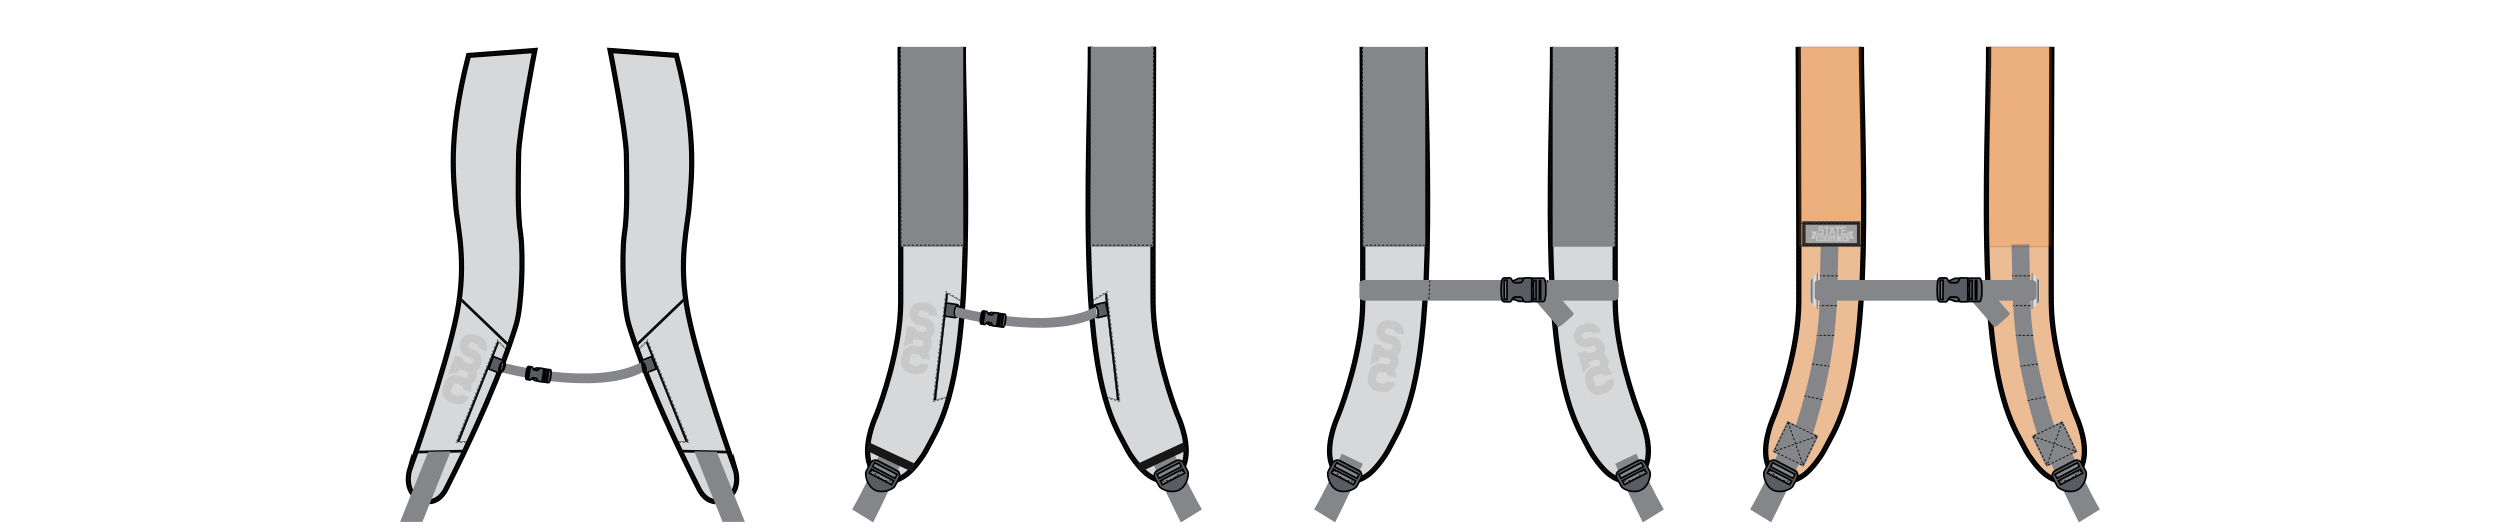 <?xml version="1.0" encoding="UTF-8"?>
<svg id="Layer_1" xmlns="http://www.w3.org/2000/svg" xmlns:xlink="http://www.w3.org/1999/xlink" viewBox="0 0 1366 290.11">
  <defs>
    <style>
      .cls-1 {
        stroke-width: .92px;
      }

      .cls-1, .cls-2, .cls-3, .cls-4, .cls-5, .cls-6, .cls-7, .cls-8, .cls-9, .cls-10, .cls-11, .cls-12, .cls-13, .cls-14, .cls-15 {
        stroke-miterlimit: 10;
      }

      .cls-1, .cls-2, .cls-4, .cls-5, .cls-6, .cls-7, .cls-8, .cls-9, .cls-11, .cls-12, .cls-15 {
        stroke: #000;
      }

      .cls-1, .cls-11 {
        fill: #595c62;
      }

      .cls-2, .cls-7 {
        stroke-width: .22px;
      }

      .cls-16 {
        fill: url(#linear-gradient-2);
      }

      .cls-3 {
        fill: #a2a2a3;
        stroke: #2e2e2e;
        stroke-width: 1.88px;
      }

      .cls-4, .cls-8 {
        stroke-width: 2.89px;
      }

      .cls-4, .cls-15 {
        fill: #d7d8d9;
      }

      .cls-5 {
        fill: #ec8023;
      }

      .cls-5, .cls-9 {
        opacity: .2;
        stroke-width: .44px;
      }

      .cls-17 {
        fill: #84868a;
      }

      .cls-6 {
        stroke-width: 1.46px;
      }

      .cls-6, .cls-7, .cls-10, .cls-12, .cls-13, .cls-14 {
        fill: none;
      }

      .cls-18 {
        fill: #c8c8c8;
      }

      .cls-8 {
        fill: #ecbd95;
      }

      .cls-9 {
        fill: #ec8023;
      }

      .cls-10 {
        stroke-dasharray: 1.35 .9;
        stroke-width: .54px;
      }

      .cls-10, .cls-13, .cls-14 {
        stroke: #171717;
      }

      .cls-11 {
        stroke-width: .9px;
      }

      .cls-12 {
        stroke-width: .23px;
      }

      .cls-12, .cls-13 {
        stroke-dasharray: 1.36 .91;
      }

      .cls-13 {
        stroke-width: .55px;
      }

      .cls-14 {
        stroke-width: 4.68px;
      }

      .cls-19 {
        fill: url(#linear-gradient);
      }

      .cls-15 {
        stroke-width: 2.82px;
      }
    </style>
    <linearGradient id="linear-gradient" x1="989.01" y1="159.03" x2="993.63" y2="159.03" gradientUnits="userSpaceOnUse">
      <stop offset="0" stop-color="#e4e4e4"/>
      <stop offset=".13" stop-color="#676767"/>
      <stop offset=".49" stop-color="#e4e4e4"/>
      <stop offset=".58" stop-color="#e0e0e0"/>
      <stop offset=".65" stop-color="#d5d5d5"/>
      <stop offset=".73" stop-color="#c2c2c2"/>
      <stop offset=".8" stop-color="#a8a8a8"/>
      <stop offset=".87" stop-color="#868686"/>
      <stop offset=".93" stop-color="#676767"/>
      <stop offset="1" stop-color="#e4e4e4"/>
    </linearGradient>
    <linearGradient id="linear-gradient-2" x1="-6107.98" y1="159.03" x2="-6103.36" y2="159.03" gradientTransform="translate(-4993.53) rotate(-180) scale(1 -1)" xlink:href="#linear-gradient"/>
  </defs>
  <path class="cls-4" d="M491.84,25.61c.01,2.3.03,5.34.04,8.98l.05,17.03c.1,22.02.19,51.92.23,76.39v6.79c.03,13.05.03,24.02-.01,30.57-.15,25.64-10.63,54.42-13.04,60.7-.23.61-.49,1.23-.75,1.82-1.27,2.91-6.64,16.18-3.17,25.98h0c.31.92.71,1.76,1.19,2.6.08.14.16.27.26.41.67,1.11,1.52,2.13,2.54,3.06,2.08,1.89,4.22,2.75,6.33,2.91l.78.04h.34c.22,0,.44-.01.64-.04.25-.03.46-.07.71-.1h.01c.1-.03.18-.04.27-.05.89-.18,1.78-.45,2.62-.81,1.84-.77,3.59-1.91,5.15-3.18,3.8-3.12,8.58-9.88,9.74-12.16,6.14-12.04,16.74-25.16,20.42-82.28.04-.6.08-1.22.12-1.83.19-3.09.36-6.25.51-9.44.44-10.02.67-20.46.74-30.93.36-39.51-1.35-79.19-1.18-96.43v-.03"/>
  <path class="cls-17" d="M480.69,247.89c-4,9.22-9.16,20.15-15.1,30.45l11.48,7.09c5.94-11.76,10.92-22.37,15.09-32.03"/>
  <polygon class="cls-17" points="491.88 25.62 526.35 25.62 526.35 134.8 492.18 134.8 491.88 25.62"/>
  <path class="cls-10" d="M491.97,25.61c.01,2.3.03,5.34.04,8.98.08,22.51.26,67.8.3,100.21.01,13.05.01,24.02-.03,30.57-.15,25.64-10.63,54.42-13.04,60.7-.23.61-.48,1.23-.75,1.82-1.26,2.9-6.59,16.04-3.23,25.83.34.98.78,1.94,1.31,2.86.03.05.07.12.11.18.7,1.15,1.56,2.23,2.62,3.18,2.05,1.84,4.13,2.71,6.19,2.91l.78.04h.34c.22,0,.44-.01.64-.04.25-.01.48-.04.71-.08.11-.01.2-.03.31-.05.87-.15,1.72-.41,2.56-.75h.01c1.91-.77,3.7-1.94,5.32-3.25,3.8-3.12,8.6-9.88,9.76-12.16,6.12-12.04,16.73-25.16,20.4-82.28.04-.6.08-1.22.12-1.83.19-3.09.36-6.25.51-9.44,2.12-47.86-.66-105.56-.42-127.35v-.03"/>
  <path class="cls-1" d="M489.92,257.09l-10.13-5.3c-1.51-.79-3.37-.24-4.14,1.23l-2.37,4.52c-.77,1.47.26,7.84,4.64,10.14,4.38,2.29,10.21-.49,10.98-1.96l2.37-4.52c.77-1.47.16-3.32-1.35-4.11ZM487.17,264.87l-12.2-6.39,1.13-2.16,12.2,6.39-1.13,2.16ZM488.99,261.38l-12.2-6.39,1.13-2.16,12.2,6.39-1.13,2.16Z"/>
  <path class="cls-4" d="M595.77,25.49v.03c.22,21.78-2.54,79.49-.42,127.35.15,3.2.31,6.34.51,9.44.04.61.08,1.23.12,1.83,3.66,57.12,14.27,70.24,20.4,82.28,1.16,2.28,5.96,9.05,9.76,12.16,1.56,1.27,3.29,2.42,5.14,3.18.86.36,1.74.63,2.64.81.1.01.19.04.27.05.23.04.48.07.71.1.22.03.44.04.66.04h.23c.29,0,.59-.01.87-.04,2.1-.15,4.25-1.02,6.34-2.91,1.02-.92,1.86-1.94,2.54-3.05.1-.15.18-.27.26-.42h0c.48-.83.87-1.69,1.18-2.58,3.48-9.8-1.9-23.08-3.17-25.99-.26-.59-.51-1.2-.74-1.82-2.41-6.29-12.89-35.07-13.04-60.7-.01-1.48-.01-3.18-.03-5.08-.01-6.52-.01-15.37,0-25.49.03-32.42.2-77.7.29-100.21.01-3.64.03-6.68.03-8.98"/>
  <path class="cls-17" d="M630.13,253.41c4.18,9.66,9.15,20.27,15.09,32.03l11.48-7.09c-5.93-10.3-11.1-21.24-15.1-30.45"/>
  <polygon class="cls-17" points="630.4 25.62 595.93 25.62 595.93 134.8 630.11 134.8 630.4 25.62"/>
  <path class="cls-10" d="M595.74,25.61v.03c.22,21.78-2.54,79.49-.42,127.35.15,3.2.31,6.34.51,9.44.04.61.08,1.23.12,1.83,3.66,57.12,14.27,70.24,20.4,82.28,1.16,2.28,5.96,9.05,9.76,12.16,1.6,1.31,3.4,2.49,5.32,3.27.83.33,1.69.59,2.57.74.1.03.19.04.3.05h.01c.23.04.46.07.7.08.22.03.44.04.66.04h.23c.29,0,.59-.01.87-.04,2.06-.2,4.15-1.07,6.2-2.91,1.07-.96,1.93-2.02,2.62-3.17l.12-.2c.53-.9.96-1.84,1.28-2.83,3.38-9.78-1.95-22.94-3.23-25.84-.26-.59-.51-1.2-.75-1.82-2.41-6.29-12.87-35.07-13.04-60.7-.01-1.48-.01-3.18-.03-5.08-.01-6.52-.01-15.37,0-25.49.04-32.42.22-77.7.31-100.21.01-3.64.03-6.68.03-8.98"/>
  <path class="cls-1" d="M631.02,261.2l2.37,4.52c.77,1.47,6.59,4.26,10.98,1.96,4.38-2.3,5.41-8.67,4.64-10.14l-2.37-4.52c-.77-1.47-2.63-2.02-4.14-1.23l-10.13,5.3c-1.51.79-2.12,2.64-1.35,4.11ZM633.98,262.71l12.2-6.39,1.13,2.16-12.2,6.39-1.13-2.16ZM632.16,259.22l12.2-6.39,1.13,2.16-12.2,6.39-1.13-2.16Z"/>
  <line class="cls-10" x1="493.6" y1="134" x2="526.19" y2="134"/>
  <line class="cls-10" x1="596.87" y1="134" x2="629.47" y2="134"/>
  <path class="cls-4" d="M744.28,25.61c.01,2.3.03,5.34.04,8.98l.05,17.03c.1,22.02.19,51.92.23,76.39v6.79c.03,13.05.03,24.02-.01,30.57-.15,25.64-10.63,54.42-13.04,60.7-.23.61-.49,1.23-.75,1.82-1.27,2.91-6.64,16.18-3.17,25.98h0c.31.92.71,1.76,1.19,2.6.08.14.16.27.26.41.67,1.11,1.52,2.13,2.54,3.06,2.08,1.89,4.22,2.75,6.33,2.91l.78.04h.34c.22,0,.44-.01.64-.04.25-.03.46-.07.71-.1h.01c.1-.03.18-.04.27-.05.89-.18,1.78-.45,2.62-.81,1.84-.77,3.59-1.91,5.15-3.18,3.8-3.12,8.58-9.88,9.74-12.16,6.14-12.04,16.74-25.16,20.42-82.28.04-.6.08-1.22.12-1.83.19-3.09.36-6.25.51-9.44.44-10.02.67-20.46.74-30.93.36-39.51-1.35-79.19-1.18-96.43v-.03"/>
  <path class="cls-17" d="M733.13,247.89c-4,9.22-9.16,20.15-15.1,30.45l11.48,7.09c5.94-11.76,10.92-22.37,15.09-32.03"/>
  <polygon class="cls-17" points="744.32 25.62 778.79 25.62 778.79 134.8 744.62 134.8 744.32 25.62"/>
  <path class="cls-10" d="M744.41,25.61c.01,2.3.03,5.34.04,8.98.08,22.51.26,67.8.3,100.21.01,13.05.01,24.02-.03,30.57-.15,25.64-10.63,54.42-13.04,60.7-.23.61-.48,1.23-.75,1.82-1.26,2.9-6.59,16.04-3.23,25.83.34.98.78,1.94,1.31,2.86.03.05.07.12.11.18.7,1.15,1.56,2.23,2.62,3.18,2.05,1.84,4.13,2.71,6.19,2.91l.78.04h.34c.22,0,.44-.01.64-.04.25-.01.48-.04.71-.08.11-.01.2-.03.31-.05.87-.15,1.72-.41,2.56-.75h.01c1.91-.77,3.7-1.94,5.32-3.25,3.8-3.12,8.6-9.88,9.76-12.16,6.12-12.04,16.73-25.16,20.4-82.28.04-.6.08-1.22.12-1.83.19-3.09.36-6.25.51-9.44,2.12-47.86-.66-105.56-.42-127.35v-.03"/>
  <path class="cls-1" d="M742.36,257.09l-10.13-5.3c-1.51-.79-3.37-.24-4.14,1.23l-2.37,4.52c-.77,1.47.26,7.84,4.64,10.14,4.38,2.29,10.21-.49,10.98-1.96l2.37-4.52c.77-1.47.16-3.32-1.35-4.11ZM739.61,264.87l-12.2-6.39,1.13-2.16,12.2,6.39-1.13,2.16ZM741.43,261.38l-12.2-6.39,1.13-2.16,12.2,6.39-1.13,2.16Z"/>
  <path class="cls-4" d="M848.31,25.61v.03c.22,21.78-2.54,79.49-.42,127.35.15,3.2.31,6.34.51,9.44.04.61.08,1.23.12,1.83,3.66,57.12,14.27,70.24,20.4,82.28,1.16,2.28,5.96,9.05,9.76,12.16,1.56,1.27,3.29,2.42,5.14,3.18.86.36,1.74.63,2.64.81.1.01.19.04.27.05.23.04.48.07.71.1.22.03.44.04.66.04h.23c.29,0,.59-.01.87-.04,2.1-.15,4.25-1.02,6.34-2.91,1.02-.92,1.86-1.94,2.54-3.05.1-.15.18-.27.26-.42h0c.48-.83.87-1.69,1.18-2.58,3.48-9.8-1.9-23.08-3.17-25.99-.26-.59-.51-1.2-.74-1.82-2.41-6.29-12.89-35.07-13.04-60.7-.01-1.48-.01-3.18-.03-5.08-.01-6.52-.01-15.37,0-25.49.03-32.42.2-77.7.29-100.21.01-3.64.03-6.68.03-8.98"/>
  <path class="cls-17" d="M882.56,253.41c4.18,9.66,9.15,20.27,15.09,32.03l11.48-7.09c-5.93-10.3-11.1-21.24-15.1-30.45"/>
  <polygon class="cls-17" points="882.84 25.62 848.37 25.62 848.37 134.8 882.55 134.8 882.84 25.62"/>
  <path class="cls-10" d="M848.18,25.61v.03c.22,21.78-2.54,79.49-.42,127.35.15,3.2.31,6.34.51,9.44.04.61.08,1.23.12,1.83,3.66,57.12,14.27,70.24,20.4,82.28,1.16,2.28,5.96,9.05,9.76,12.16,1.6,1.31,3.4,2.49,5.32,3.27.83.33,1.69.59,2.57.74.1.03.19.04.3.05h.01c.23.04.46.07.7.08.22.03.44.04.66.04h.23c.29,0,.59-.01.87-.04,2.06-.2,4.15-1.07,6.2-2.91,1.07-.96,1.93-2.02,2.62-3.17l.12-.2c.53-.9.96-1.84,1.28-2.83,3.38-9.78-1.95-22.94-3.23-25.84-.26-.59-.51-1.2-.75-1.82-2.41-6.29-12.87-35.07-13.04-60.7-.01-1.48-.01-3.18-.03-5.08-.01-6.52-.01-15.37,0-25.49.04-32.42.22-77.7.31-100.21.01-3.64.03-6.68.03-8.98"/>
  <path class="cls-1" d="M883.46,261.2l2.37,4.52c.77,1.47,6.59,4.26,10.98,1.96,4.38-2.3,5.41-8.67,4.64-10.14l-2.37-4.52c-.77-1.47-2.63-2.02-4.14-1.23l-10.13,5.3c-1.51.79-2.12,2.64-1.35,4.11ZM886.42,262.71l12.2-6.39,1.13,2.16-12.2,6.39-1.13-2.16ZM884.6,259.22l12.2-6.39,1.13,2.16-12.2,6.39-1.13-2.16Z"/>
  <path class="cls-17" d="M742.78,154.71v7.84c0,.95,1.38,1.72,3.08,1.72h135.93c1.47,0,2.66-1.09,2.66-2.44v-6.4c0-1.35-1.19-2.44-2.66-2.44h-135.93c-1.7,0-3.08.77-3.08,1.72Z"/>
  <line class="cls-10" x1="746.04" y1="134" x2="778.63" y2="134"/>
  <path class="cls-8" d="M982.54,25.61c.01,2.3.03,5.34.04,8.98l.05,17.03c.1,22.02.19,51.92.23,76.39v6.79c.03,13.05.03,24.02-.01,30.57-.15,25.64-10.63,54.42-13.04,60.7-.23.61-.49,1.23-.75,1.82-1.27,2.91-6.64,16.18-3.17,25.98h0c.31.92.71,1.76,1.19,2.6.08.14.16.27.26.41.67,1.11,1.52,2.13,2.54,3.06,2.08,1.89,4.22,2.75,6.33,2.91l.78.04h.34c.22,0,.44-.01.64-.04.25-.03.46-.07.71-.1h.01c.1-.03.18-.04.27-.05.89-.18,1.78-.45,2.62-.81,1.84-.77,3.59-1.91,5.15-3.18,3.8-3.12,8.58-9.88,9.74-12.16,6.14-12.04,16.74-25.16,20.42-82.28.04-.6.08-1.22.12-1.83.19-3.09.36-6.25.51-9.44.44-10.02.67-20.46.74-30.93.36-39.51-1.35-79.19-1.18-96.43v-.03"/>
  <path class="cls-17" d="M971.38,247.89c-4,9.22-9.16,20.15-15.1,30.45l11.48,7.09c5.94-11.76,10.92-22.37,15.09-32.03"/>
  <polygon class="cls-9" points="982.58 25.62 1017.05 25.62 1017.05 134.8 982.88 134.8 982.58 25.62"/>
  <line class="cls-10" x1="976.98" y1="230.71" x2="985.24" y2="254.31"/>
  <line class="cls-10" x1="992.91" y1="238.37" x2="969.31" y2="246.64"/>
  <path class="cls-10" d="M982.67,25.61c.01,2.3.03,5.34.04,8.98.08,22.51.26,67.8.3,100.21.01,13.05.01,24.02-.03,30.57-.15,25.64-10.63,54.42-13.04,60.7-.23.61-.48,1.23-.75,1.82-1.26,2.9-6.59,16.04-3.23,25.83.34.98.78,1.94,1.31,2.86.03.05.07.12.11.18.7,1.15,1.56,2.23,2.62,3.18,2.05,1.84,4.13,2.71,6.19,2.91l.78.04h.34c.22,0,.44-.01.64-.04.25-.01.48-.04.71-.08.11-.01.2-.03.31-.05.87-.15,1.72-.41,2.56-.75h.01c1.91-.77,3.7-1.94,5.32-3.25,3.8-3.12,8.6-9.88,9.76-12.16,6.12-12.04,16.73-25.16,20.4-82.28.04-.6.08-1.22.12-1.83.19-3.09.36-6.25.51-9.44,2.12-47.86-.66-105.56-.42-127.35v-.03"/>
  <path class="cls-1" d="M980.62,257.09l-10.13-5.3c-1.51-.79-3.37-.24-4.14,1.23l-2.37,4.52c-.77,1.47.26,7.84,4.64,10.14,4.38,2.29,10.21-.49,10.98-1.96l2.37-4.52c.77-1.47.16-3.32-1.35-4.11ZM977.87,264.87l-12.2-6.39,1.13-2.16,12.2,6.39-1.13,2.16ZM979.69,261.38l-12.2-6.39,1.13-2.16,12.2,6.39-1.13,2.16Z"/>
  <path class="cls-8" d="M1086.57,25.61v.03c.22,21.78-2.54,79.49-.42,127.35.15,3.2.31,6.34.51,9.44.04.61.08,1.23.12,1.83,3.66,57.12,14.27,70.24,20.4,82.28,1.16,2.28,5.96,9.05,9.76,12.16,1.56,1.27,3.29,2.42,5.14,3.18.86.36,1.74.63,2.64.81.1.01.19.04.27.05.23.04.48.07.71.1.22.03.44.04.66.04h.23c.29,0,.59-.01.87-.04,2.1-.15,4.25-1.02,6.34-2.91,1.02-.92,1.86-1.94,2.54-3.05.1-.15.18-.27.26-.42h0c.48-.83.87-1.69,1.18-2.58,3.48-9.8-1.9-23.08-3.17-25.99-.26-.59-.51-1.2-.74-1.82-2.41-6.29-12.89-35.07-13.04-60.7-.01-1.48-.01-3.18-.03-5.08-.01-6.52-.01-15.37,0-25.49.03-32.42.2-77.7.29-100.21.01-3.64.03-6.68.03-8.98"/>
  <path class="cls-17" d="M1120.82,253.41c4.18,9.66,9.15,20.27,15.09,32.03l11.48-7.09c-5.93-10.3-11.1-21.24-15.1-30.45"/>
  <path class="cls-17" d="M1099.13,133.64l.51,26.52c.02.74.03,1.48.05,2.21,1.22,19.98,3.02,41.21,13.7,75.84l8.9-5.87c-.93-3.02-1.43-4.78-1.43-4.78-2.01-6.43-10.81-35.94-11.44-62.35-.04-1.52-.08-3.28-.12-5.24l-.51-26.52-9.67.19Z"/>
  <path class="cls-17" d="M1004.49,133.64l-.51,26.52c-.02.74-.03,1.48-.05,2.21-1.22,19.98-3.02,41.21-13.7,75.84l-8.9-5.87c.93-3.02,1.43-4.78,1.43-4.78,2.01-6.43,10.81-35.94,11.44-62.35.04-1.52.08-3.28.12-5.24l.51-26.52,9.67.19Z"/>
  <polygon class="cls-5" points="1121.1 25.62 1086.63 25.62 1086.63 134.8 1120.8 134.8 1121.1 25.62"/>
  <rect class="cls-17" x="1113.13" y="233.07" width="18.88" height="18.88" transform="translate(2239.27 -25.76) rotate(154.3)"/>
  <rect class="cls-10" x="1113.73" y="233.67" width="17.68" height="17.68" transform="translate(2239.27 -25.76) rotate(154.3)"/>
  <line class="cls-10" x1="1126.7" y1="230.71" x2="1118.44" y2="254.31"/>
  <line class="cls-10" x1="1110.77" y1="238.37" x2="1134.37" y2="246.64"/>
  <path class="cls-10" d="M1086.44,25.61v.03c.22,21.78-2.54,79.49-.42,127.35.15,3.2.31,6.34.51,9.44.04.61.08,1.23.12,1.83,3.66,57.12,14.27,70.24,20.4,82.28,1.16,2.28,5.96,9.05,9.76,12.16,1.6,1.31,3.4,2.49,5.32,3.27.83.33,1.69.59,2.57.74.1.03.19.04.3.05h.01c.23.04.46.07.7.08.22.03.44.04.66.04h.23c.29,0,.59-.01.87-.04,2.06-.2,4.15-1.07,6.2-2.91,1.07-.96,1.93-2.02,2.62-3.17l.12-.2c.53-.9.96-1.84,1.28-2.83,3.38-9.78-1.95-22.94-3.23-25.84-.26-.59-.51-1.2-.75-1.82-2.41-6.29-12.87-35.07-13.04-60.7-.01-1.48-.01-3.18-.03-5.08-.01-6.52-.01-15.37,0-25.49.04-32.42.22-77.7.31-100.21.01-3.64.03-6.68.03-8.98"/>
  <line class="cls-10" x1="1109.13" y1="150.72" x2="1099.45" y2="150.72"/>
  <line class="cls-10" x1="1109.48" y1="166.98" x2="1099.99" y2="166.98"/>
  <line class="cls-10" x1="1110.93" y1="183.25" x2="1101.42" y2="183.25"/>
  <line class="cls-10" x1="1113.58" y1="198.89" x2="1103.9" y2="200.09"/>
  <line class="cls-10" x1="1117.7" y1="216.87" x2="1107.9" y2="218.87"/>
  <path class="cls-1" d="M1121.72,261.2l2.37,4.52c.77,1.47,6.59,4.26,10.98,1.96,4.38-2.3,5.41-8.67,4.64-10.14l-2.37-4.52c-.77-1.47-2.63-2.02-4.14-1.23l-10.13,5.3c-1.51.79-2.12,2.64-1.35,4.11ZM1124.68,262.71l12.2-6.39,1.13,2.16-12.2,6.39-1.13-2.16ZM1122.86,259.22l12.2-6.39,1.13,2.16-12.2,6.39-1.13-2.16Z"/>
  <path class="cls-19" d="M992.87,168.86l-3.25-3.75c-.39-.45-.6-1.02-.6-1.61h0v-8.96c0-.59.21-1.16.6-1.61l3.25-3.75c.26-.3.76-.12.76.28v19.1c0,.4-.5.59-.76.28Z"/>
  <path class="cls-16" d="M1109.83,168.58v-19.1c0-.4.5-.59.76-.28l3.25,3.75c.39.45.6,1.02.6,1.61v8.96s0,0,0,0c0,.59-.21,1.16-.6,1.61l-3.25,3.75c-.26.3-.76.12-.76-.28Z"/>
  <path class="cls-17" d="M991.53,154.71v7.84c0,.95,1.38,1.72,3.08,1.72h115.45c1.47,0,2.66-1.09,2.66-2.44v-6.4c0-1.35-1.19-2.44-2.66-2.44h-115.45c-1.7,0-3.08.77-3.08,1.72Z"/>
  <path class="cls-17" d="M1096.68,173.26l-4.83,4.21c-1.01.89-2.05,1.36-2.31,1.06l-16.94-19.42,8.5-7.42,16.94,19.42c.26.3-.35,1.26-1.36,2.15Z"/>
  <g>
    <path class="cls-1" d="M1081.58,151.98c-1.13,0-2.21,0-2.21,0h-1.82s-1.36,0-1.36,0h-1.03s0,.74,0,.74h-4.52s-.19-.04.13-.42c.33-.38-.37-.22-.37-.22h-2.26s-3.03,1.33-3.03,1.33v1.08s4.93,0,4.93,0l2.09-.8s1.6-.03,2.28,0c.68.03.73.72.73.72v2.03s-.08.62-.73.62-8.17,0-8.17,0c0,0-1.23.1-1.56.51-.33.41-.26.8-.26.8,0,0-.07.38.26.8s1.56.51,1.56.51c0,0,7.52,0,8.17,0s.73.62.73.62v2.03s-.05.69-.73.72c-.68.03-2.28,0-2.28,0l-2.09-.8h-4.93s0,.8,0,.8v.18s0,.1,0,.1l3.03,1.33h2.26s.69.15.37-.22c-.33-.38-.13-.42-.13-.42h4.52v.74s1.03,0,1.03,0h1.36s1.82,0,1.82,0h2.21c1.13,0,1.31-4.29,1.31-4.29v-2.1s0-2.11,0-2.11c0,0-.18-4.29-1.31-4.29ZM1077.55,153.24v5.13s0,5.13,0,5.13h-1.36v-3.83s0-1.31,0-1.31v-1.31s0-3.82,0-3.82h1.36ZM1080.06,153.24v5.13s0,5.13,0,5.13h-.69v-5.13s0-5.13,0-5.13h.69Z"/>
    <path class="cls-1" d="M1068.61,154.52c-.62,0-1.05,0-2.44,0-1.72,0-1.85-2.66-2.82-2.66-.55,0-1.67,0-1.67,0h-1.5s-.84,0-1.2.96c-.72,1.88-.72,9.25,0,11.13.37.96,1.2.96,1.2.96h1.5s1.11,0,1.67,0c.98,0,1.1-2.66,2.82-2.66,1.39,0,1.82,0,2.44,0,2.13,0,1.69,2.66,2.69,2.66.61,0,1.77,0,2.67,0q1.22,0,1.22-.65c0-.65,0-11.11,0-11.76q0-.65-1.22-.65c-.9,0-2.06,0-2.67,0-1,0-.56,2.66-2.69,2.66ZM1061.68,158.39v5.26h-1.5v-5.26s0-5.26,0-5.26h1.5v5.26Z"/>
  </g>
  <rect class="cls-3" x="985.64" y="121.86" width="29.92" height="11.91"/>
  <line class="cls-10" x1="984.3" y1="134" x2="1016.89" y2="134"/>
  <line class="cls-10" x1="983.09" y1="122.06" x2="1018.29" y2="122.06"/>
  <g>
    <path class="cls-18" d="M1010.23,128.69c0,1.05,0,2.09,0,3.14-6.02,0-12.03,0-18.05,0,0-1.05,0-2.09,0-3.14,6.02,0,12.03,0,18.05,0ZM993.02,131.34s.03,0,.05,0c.38,0,.76,0,1.15,0,.06,0,.12-.01.18-.03.12-.04.18-.12.18-.23,0-.24,0-.47,0-.71,0-.13-.08-.22-.2-.25-.02,0-.04-.01-.08-.02.1-.07.13-.15.14-.26,0-.13,0-.25,0-.38,0-.1-.05-.18-.14-.22-.08-.03-.16-.05-.24-.05-.32,0-.64,0-.95,0-.02,0-.05,0-.07,0,0,.07-.02.14.05.18.02.01.03.05.03.08,0,.54,0,1.08,0,1.61,0,.03,0,.07-.03.09-.07.05-.05.11-.05.18ZM1003.93,129.76c-.06-.19-.11-.38-.16-.56-.41,0-.8,0-1.22,0,.02.06.04.11.06.16.01.04.03.08.03.13,0,.53,0,1.05,0,1.58,0,.04-.02.08-.04.13-.02.05-.03.09-.05.15h1.36c.05-.19.11-.38.16-.57-.06-.04-.09-.02-.14.02-.06.06-.14.12-.22.13-.22.02-.45,0-.67,0v-.65s.08.02.11.03c.07.03.13.06.2.09.22.09.45-.05.48-.28,0-.04,0-.05-.05-.04-.06.01-.13,0-.19,0-.02,0-.04,0-.06-.02-.17-.07-.34-.1-.5.05,0-.18,0-.34,0-.51.15,0,.3,0,.45,0,.13,0,.23.04.31.14.04.05.08.06.14.03ZM1008.83,130.27s0,0,0,0c0-.19,0-.37,0-.56,0-.01,0-.03,0-.04-.01-.19-.13-.3-.32-.3-.22,0-.45,0-.67,0-.2,0-.32.11-.33.31,0,.39,0,.77,0,1.16,0,.21.13.32.33.32.21,0,.43,0,.64,0,.22,0,.33-.11.34-.33,0-.19,0-.38,0-.56ZM996.98,129.73s.01,0,.02-.01c-.03-.16-.06-.33-.09-.49,0-.01-.04-.03-.05-.03-.23,0-.46,0-.69,0-.14,0-.25.07-.31.19-.04.09-.06.19-.07.28,0,.4,0,.81,0,1.22,0,.09.02.19.04.28.03.1.11.18.23.18.28,0,.57,0,.85,0,.06,0,.13-.04.18-.08.11-.1.13-.4.04-.52-.07-.1-.24-.12-.32-.05-.03.03-.06.05-.02.1.02.03.04.08.04.12,0,.02-.07.05-.1.05-.11,0-.23,0-.34,0-.12,0-.17-.05-.17-.17,0-.21,0-.41,0-.62,0-.15,0-.3,0-.44,0-.06.01-.13.09-.13.23,0,.48-.06.67.13ZM1000.4,129.73s.01,0,.02-.01c-.03-.15-.06-.31-.08-.46,0-.05-.03-.06-.07-.06-.22,0-.44,0-.66,0-.17,0-.3.09-.36.25-.02.07-.04.15-.04.23,0,.39,0,.79,0,1.18,0,.1.01.2.04.3.04.13.12.18.26.18.27,0,.54,0,.8,0,.14,0,.24-.08.27-.21.02-.09.02-.19.01-.28-.02-.17-.22-.27-.35-.18-.04.03-.1.06-.02.12.02.02.03.07.02.11,0,.02-.05.04-.08.04-.13,0-.26,0-.39,0-.09,0-.14-.05-.14-.14,0-.06,0-.12,0-.18,0-.3,0-.6,0-.9,0-.06,0-.14.09-.14.23,0,.48-.06.67.13ZM1007,129.2c-.26,0-.52,0-.77,0-.14,0-.24.08-.29.21-.03.07-.05.15-.05.23,0,.43,0,.86,0,1.29,0,.09.02.17.05.25.04.11.12.16.25.16.27,0,.54,0,.81,0,.13,0,.24-.07.27-.2.02-.09.02-.2.01-.29-.02-.15-.16-.23-.3-.19-.09.03-.11.08-.06.15.05.07.01.15-.07.15-.12,0-.25,0-.37,0-.1,0-.15-.04-.15-.15,0-.36,0-.72,0-1.08,0-.1.03-.13.13-.13.06,0,.13,0,.19,0,.16,0,.31.02.43.12,0,0,0,0,.02,0-.03-.17-.06-.34-.09-.51ZM998.42,131.34c0-.07.01-.13-.04-.18-.02-.02-.03-.07-.03-.1,0-.16,0-.31,0-.47,0-.05.01-.09.03-.14.16-.32.32-.64.49-.96.02-.04.04-.08.08-.1.08-.05.07-.12.06-.19h-.67c0,.1,0,.1.04.18.01.02.02.05.01.07-.08.17-.16.33-.25.51-.09-.18-.17-.33-.25-.5-.01-.02,0-.07.01-.09.06-.05.04-.11.03-.17h-.67c0,.08-.02.14.06.19.03.01.04.05.06.07.17.33.34.67.51,1,.01.03.03.06.03.1,0,.16,0,.33,0,.49,0,.03,0,.08-.03.1-.06.05-.06.11-.04.18h.58ZM1000.86,129.2c0,.07-.01.14.05.19.02.01.02.05.02.08,0,.53,0,1.07,0,1.6,0,.03,0,.07-.03.09-.07.05-.05.12-.04.18h1.37c.03-.18.06-.35.09-.54-.03.02-.04.02-.05.03-.1.09-.22.13-.36.12-.15,0-.31,0-.46,0h-.1c0-.51,0-1,0-1.5,0-.02,0-.06.03-.07.07-.05.05-.12.05-.18h-.58ZM994.88,129.2c0,.07-.01.14.05.18.02.01.03.05.03.08,0,.54,0,1.07,0,1.61,0,.03-.01.07-.03.09-.07.05-.05.11-.04.17h.58c0-.07.01-.14-.05-.19-.02-.02-.03-.06-.03-.09,0-.53,0-1.06,0-1.59,0-.03,0-.08.03-.09.06-.05.05-.11.05-.18h-.58ZM1009.05,130.91c0,.06,0,.11,0,.17,0,.06.03.09.09.09.06,0,.13,0,.19,0,.06,0,.09-.04.09-.09,0-.11,0-.22,0-.32,0-.06-.03-.09-.1-.09-.06,0-.13,0-.19,0-.06,0-.09.03-.09.09,0,.05,0,.11,0,.16Z"/>
    <path class="cls-18" d="M993.53,128.38c-.01-.34-.02-.69-.03-1.03,0-.18,0-.18.17-.21,0,0,.02,0,.03,0,0,.02.02.04.03.05.09.22.26.33.5.34.41,0,.83,0,1.24,0,.13,0,.2-.06.2-.19,0-.35,0-.69,0-1.04,0-.16-.1-.22-.25-.18-.4.09-.8.17-1.19.28-.26.07-.5-.06-.56-.37,0-.04-.01-.08-.01-.13,0-.46,0-.91,0-1.37,0-.21.06-.4.21-.56.11-.11.25-.17.4-.17.59,0,1.18,0,1.77,0,0,0,.02,0,.03,0,.06.38.12.77.18,1.16-.06.01-.11.03-.16.03-.02,0-.06-.02-.07-.04-.1-.27-.29-.36-.57-.35-.26.01-.52,0-.78,0-.14,0-.21.06-.21.19,0,.17,0,.34,0,.52,0,.17.1.23.27.19.38-.09.76-.18,1.14-.26.03,0,.05-.01.08-.01.33-.03.53.14.53.48,0,.26,0,.52,0,.78,0,.39,0,.78,0,1.18,0,.45-.24.71-.69.71-.74,0-1.48,0-2.22,0,0,0-.02,0-.03,0Z"/>
    <path class="cls-18" d="M989.65,126.45c1.09,0,2.16,0,3.25,0-.02.03-.03.06-.04.09-.32.59-.64,1.18-.95,1.77-.02.05-.04.1-.04.16,0,.61,0,1.22,0,1.83v.1h-2.64s.03-.06.05-.08c.44-.7.87-1.4,1.31-2.09.04-.06.03-.09,0-.15-.3-.51-.59-1.02-.88-1.53-.01-.02-.03-.05-.05-.09Z"/>
    <path class="cls-18" d="M1012.76,126.45c-.11.18-.2.36-.3.53-.21.36-.42.73-.63,1.09-.03.05-.03.09,0,.14.44.69.87,1.39,1.31,2.09.02.03.03.06.06.09-.88,0-1.76,0-2.64,0v-.09c0-.61,0-1.22,0-1.84,0-.06-.02-.13-.05-.18-.32-.59-.64-1.17-.96-1.76-.01-.02-.03-.05-.04-.08,1.09,0,2.17,0,3.27,0Z"/>
    <path class="cls-18" d="M1005.85,123.8c.82,0,1.63,0,2.45,0,.11.38.22.77.34,1.16-.01,0-.02,0-.02.01-.18.05-.18.05-.28-.1-.12-.17-.27-.26-.49-.25-.31.01-.63,0-.94,0-.03,0-.06,0-.09,0v1.09s.03-.02.04-.02c.24-.21.51-.23.8-.13.13.04.25.08.38.12.13.03.25.03.35-.06.08.03.08.08.06.15-.06.15-.12.3-.23.42-.17.19-.38.26-.63.18-.13-.04-.24-.1-.37-.15-.13-.05-.25-.1-.39-.15v1.48h.09c.39,0,.78,0,1.17,0,.24,0,.41-.08.55-.27.1-.13.1-.13.26-.08.01,0,.02,0,.04.01-.02.13-.03.26-.05.4-.03.24-.06.49-.09.73,0,.05-.03.07-.08.07-.93,0-1.86,0-2.79,0-.02,0-.04,0-.06,0,0-.11-.03-.22.07-.33.05-.05.08-.14.08-.22,0-1.16,0-2.33,0-3.49,0-.09-.02-.17-.08-.23-.1-.09-.07-.21-.07-.32Z"/>
    <path class="cls-18" d="M1000.46,123.8h1.38c0,.11.03.21-.05.31-.06.07-.06.16-.04.26.33,1.15.66,2.29.99,3.44.04.12.1.22.19.3.03.02.04.06.05.1,0,.06,0,.11,0,.17-.39,0-.78,0-1.17,0,0-.11-.03-.22.06-.31.04-.04.06-.13.05-.18-.06-.25-.13-.49-.2-.75-.14.05-.27.09-.39.15-.13.06-.25.06-.38,0-.12-.05-.24-.09-.37-.14-.04.17-.09.33-.13.49-.02.08-.04.15-.06.23-.02.08,0,.17.06.22.06.05.07.11.06.18,0,.04,0,.07,0,.12h-1.17c0-.11-.04-.22.08-.31.07-.06.12-.16.14-.25.34-1.14.67-2.27,1-3.41.04-.13.02-.24-.05-.36-.04-.06-.03-.16-.04-.25ZM1001.59,126.42c-.15-.46-.3-.91-.45-1.36,0,0-.01,0-.02,0-.14.45-.28.9-.42,1.36.14.06.27.11.41.16.01,0,.03,0,.05,0,.14-.05.29-.1.44-.16Z"/>
    <path class="cls-18" d="M1003.68,124.62c-.22,0-.43,0-.63,0-.1,0-.19.06-.26.13-.03.03-.07.07-.1.11q-.12.15-.32.1c.06-.38.12-.77.18-1.16,1.02,0,2.04,0,3.06,0,.06.38.12.77.18,1.16-.06.01-.11.03-.17.04-.02,0-.06-.01-.07-.03-.19-.24-.43-.37-.74-.35-.11,0-.21,0-.33,0,0,.04,0,.07,0,.1,0,1.06,0,2.11,0,3.17,0,.12.05.19.15.24.04.02.06.04.05.08,0,.06,0,.11,0,.18h-1.19c0-.07,0-.14,0-.21,0-.02.03-.03.05-.04.1-.05.15-.12.15-.24,0-1.06,0-2.13,0-3.19,0-.02,0-.04,0-.07Z"/>
    <path class="cls-18" d="M999.89,124.96c-.2.06-.2.06-.31-.09-.13-.17-.29-.27-.52-.25-.16,0-.32,0-.49,0,0,.03,0,.06,0,.09,0,1.06,0,2.12,0,3.18,0,.11.04.19.14.23.06.03.07.06.07.12,0,.05,0,.09,0,.15h-1.19c0-.07,0-.14,0-.21,0-.02.03-.03.04-.04.1-.05.15-.13.15-.25,0-1.05,0-2.11,0-3.16v-.1s-.05,0-.07,0c-.15,0-.3,0-.45,0-.18,0-.32.06-.44.2-.02.02-.03.04-.05.06q-.11.15-.31.09c.06-.38.12-.77.18-1.17.03,0,.06,0,.09,0,.96,0,1.92,0,2.89,0,.07,0,.09.02.1.09.05.36.11.72.17,1.08Z"/>
    <path class="cls-18" d="M1010.22,128.38h-1.11c.07-.53.15-1.05.22-1.58,0,0,.01,0,.02,0,.29.52.57,1.05.87,1.58Z"/>
    <path class="cls-18" d="M993.18,128.38h-.96c.3-.56.59-1.11.89-1.66,0,0,.01,0,.02,0,.02.55.04,1.1.05,1.65Z"/>
    <path class="cls-18" d="M993.54,130.96v-.62c.17,0,.34,0,.51,0,.07,0,.1.05.1.11,0,.13,0,.26,0,.39,0,.06-.04.11-.11.11-.16,0-.33,0-.5,0Z"/>
    <path class="cls-18" d="M993.54,129.98v-.4c.13,0,.25,0,.37,0,.06,0,.1.04.1.1,0,.06,0,.13,0,.19,0,.06-.04.11-.11.11-.12,0-.24,0-.36,0Z"/>
    <path class="cls-18" d="M1008.4,130.28c0,.11,0,.23,0,.34,0,.11-.05.15-.15.15-.05,0-.11,0-.16,0-.09,0-.15-.04-.15-.14,0-.24,0-.48,0-.72,0-.09.05-.14.15-.14.06,0,.11,0,.17,0,.09,0,.14.05.14.14,0,.12,0,.24,0,.37Z"/>
  </g>
  <line class="cls-10" x1="1004.16" y1="150.72" x2="994.49" y2="150.72"/>
  <line class="cls-10" x1="1003.63" y1="166.98" x2="994.13" y2="166.98"/>
  <line class="cls-10" x1="1002.19" y1="183.25" x2="992.69" y2="183.25"/>
  <polyline class="cls-10" points="990.04 198.88 990.05 198.88 999.72 200.09"/>
  <line class="cls-10" x1="995.78" y1="218.34" x2="985.98" y2="216.35"/>
  <rect class="cls-17" x="971.67" y="233.07" width="18.88" height="18.88" transform="translate(202.2 -401.46) rotate(25.7)"/>
  <rect class="cls-10" x="972.27" y="233.67" width="17.68" height="17.68" transform="translate(202.2 -401.46) rotate(25.7)"/>
  <path class="cls-15" d="M223.65,257.4s20.04-56,25.94-85.71c5.91-29.71,0-48.67-.64-60.11-.64-11.43-5.01-35.06,7.06-81.3l36.22-2.7s-8.73,44.44-8.86,56.89c-.13,12.46-.77,32.24,1.16,43.79,1.54,12.59.51,38.91-2.44,48.93-2.95,10.02-13.23,40.46-38.27,89.77,0,0-4.64,10.78-14.43,5.91-8.95-4.45-5.74-15.5-5.74-15.5Z"/>
  <path class="cls-18" d="M258.09,187.2l2.33.88c.79.3,1.23,1.12,1.06,1.93-.03.15.05.3.2.35l3.76,1.41c.16.06.35-.03.4-.2,1.02-3.18-.63-6.63-3.79-7.82l-2.3-.87c-3.26-1.23-6.94.38-8.19,3.63-1.25,3.27.4,6.94,3.67,8.17l2.33.88c.89.33,1.36,1.34,1.01,2.22-.34.86-1.31,1.29-2.17.96l-2.36-.89c-.79-.3-1.23-1.12-1.06-1.93.03-.15-.05-.3-.2-.35l-3.76-1.41c-.16-.06-.34.02-.4.18l-3.79,10.07c-.1.27.2.52.45.37,1.33-.77,2.89-1.12,4.47-.97.14.02.27-.07.32-.2l.77-2.04,3.91,1.47c.89.33,1.36,1.34,1.01,2.22-.34.86-1.31,1.29-2.17.96h0l-2.36-.89c-3.26-1.23-6.9.43-8.13,3.68l-.98,2.6c-1.23,3.27.43,6.9,3.68,8.13l2.36.89c3.16,1.19,6.68-.32,8-3.38.07-.16-.01-.35-.17-.41l-3.76-1.41c-.14-.05-.3,0-.38.13-.4.72-1.28,1.05-2.07.75l-2.35-.88c-.88-.33-1.31-1.31-.99-2.18l.98-2.6c.33-.88,1.31-1.31,2.18-.99l2.36.89c.79.3,1.23,1.12,1.06,1.93-.03.15.05.3.2.35l3.76,1.41c.16.06.35-.03.4-.2.42-1.33.38-2.7-.04-3.94,1.22-.7,2.21-1.82,2.75-3.24.53-1.42.52-2.91.07-4.25,1.23-.71,2.23-1.83,2.76-3.27,1.21-3.27-.5-6.9-3.76-8.13l-2.29-.86c-.86-.32-1.3-1.29-1-2.15.32-.89,1.34-1.34,2.23-1h0Z"/>
  <path class="cls-15" d="M401.97,257.4s-20.04-56-25.94-85.71c-5.91-29.71,0-48.67.64-60.11.64-11.43,5.01-35.06-7.06-81.3l-36.22-2.7s8.73,44.44,8.86,56.89.77,32.24-1.16,43.79c-1.54,12.59-.51,38.91,2.44,48.93,2.95,10.02,13.23,40.46,38.27,89.77,0,0,4.64,10.78,14.43,5.91,8.95-4.45,5.74-15.5,5.74-15.5Z"/>
  <line class="cls-6" x1="251.06" y1="162.86" x2="278.24" y2="188.93"/>
  <polyline class="cls-6" points="253.92 246.47 253.92 246.47 227.27 247.03"/>
  <polygon class="cls-2" points="272.58 187.11 250.93 241.36 249.79 241.36 271.93 186.47 272.58 187.11"/>
  <line class="cls-7" x1="278.24" y1="192.77" x2="272.58" y2="187.11"/>
  <line class="cls-7" x1="257.49" y1="241.36" x2="250.93" y2="241.36"/>
  <polyline class="cls-12" points="257.17 241.82 249.1 241.82 271.85 185.58 278.28 192.19"/>
  <line class="cls-6" x1="374.56" y1="162.86" x2="347.38" y2="188.93"/>
  <polyline class="cls-6" points="398.35 247.03 371.7 246.47 371.7 246.47"/>
  <polygon class="cls-2" points="353.04 187.11 374.69 241.36 375.84 241.36 353.69 186.47 353.04 187.11"/>
  <line class="cls-7" x1="353.04" y1="187.11" x2="347.38" y2="192.77"/>
  <line class="cls-7" x1="374.69" y1="241.36" x2="368.14" y2="241.36"/>
  <polyline class="cls-12" points="368.45 241.82 376.52 241.82 353.77 185.58 347.34 192.19"/>
  <path class="cls-11" d="M350.05,201.23c1.26,3.13,3.16,2.56,3.75,2.28.21-.1.42-.19.63-.28l4.18-1.66-2.52-6.79-4.52,1.78c-.18.07-.37.14-.56.21-.54.19-2.32,1.11-.96,4.47ZM350.71,197.8c.55-.2,1.42.83,1.94,2.29.52,1.46.49,2.8-.06,3-.55.2-1.42-.83-1.94-2.29-.52-1.46-.49-2.8.06-3Z"/>
  <path class="cls-17" d="M350.07,198.05c-25.88,13.6-75.87,0-75.87,0l-.58,5.33s51.61,13.6,77.49,0l-1.04-5.33Z"/>
  <g>
    <path class="cls-11" d="M300.73,202.04l-1.22-.18-1.01-.15-.75-.11-.57-.08-.06.41-2.49-.37s-.1-.04.11-.22c.21-.18-.18-.15-.18-.15l-1.24-.18-1.78.49v.06s-.02.1-.02.1l-.06.44,2.72.4,1.22-.27s.88.12,1.26.19c.37.07.35.46.35.46l-.17,1.12s-.1.33-.46.28-4.5-.67-4.5-.67c0,0-.69-.04-.9.16-.21.2-.21.42-.21.42,0,0-.07.21.08.46s.82.41.82.41c0,0,4.15.61,4.5.67s.35.4.35.4l-.17,1.12s-.08.38-.46.34c-.38-.04-1.26-.19-1.26-.19l-1.09-.61-2.72-.4-.06.44v.1s-.02.06-.02.06l1.56.98,1.24.18s.37.14.22-.09c-.15-.23-.04-.24-.04-.24l2.49.37-.06.41.57.08.75.11,1.01.15,1.22.18c.62.09,1.07-2.26,1.07-2.26l.17-1.16.17-1.16s.25-2.38-.37-2.47ZM298.4,202.4l-.42,2.83-.42,2.83-.75-.11.31-2.11.11-.72.11-.72.31-2.11.75.11ZM299.79,202.61l-.42,2.83-.42,2.83-.38-.06.42-2.83.42-2.83.38.06Z"/>
    <path class="cls-11" d="M293.37,202.38l-1.34-.2c-.95-.14-.8-1.62-1.34-1.7l-.92-.14-.83-.12s-.46-.07-.74.43c-.55.98-1.15,5.04-.91,6.13.12.56.58.63.58.63l.83.12.92.14c.54.08.82-1.37,1.77-1.23l1.34.2c1.17.17.72,1.6,1.27,1.68l1.47.22q.67.1.73-.26c.05-.36.91-6.12.96-6.48s.05-.36-.62-.46l-1.47-.22c-.55-.08-.53,1.42-1.7,1.24ZM289.24,203.94l-.43,2.9-.83-.12.43-2.9.43-2.9.83.12-.43,2.9Z"/>
  </g>
  <path class="cls-13" d="M223.65,257.4s20.04-56,25.94-85.71c5.91-29.71,0-48.67-.64-60.11-.64-11.43-5.01-35.06,7.06-81.3l36.22-2.7s-8.73,44.44-8.86,56.89c-.13,12.46-.77,32.24,1.16,43.79,1.54,12.59.51,38.91-2.44,48.93-2.95,10.02-13.23,40.46-38.27,89.77,0,0-4.64,10.78-14.43,5.91-8.95-4.45-5.74-15.5-5.74-15.5Z"/>
  <path class="cls-13" d="M401.97,257.4s-20.04-56-25.94-85.71c-5.91-29.71,0-48.67.64-60.11.64-11.43,5.01-35.06-7.06-81.3l-36.22-2.7s8.73,44.44,8.86,56.89.77,32.24-1.16,43.79c-1.54,12.59-.51,38.91,2.44,48.93,2.95,10.02,13.23,40.46,38.27,89.77,0,0,4.64,10.78,14.43,5.91,8.95-4.45,5.74-15.5,5.74-15.5Z"/>
  <line class="cls-13" x1="372.77" y1="246.47" x2="397.62" y2="247.03"/>
  <line class="cls-13" x1="373.79" y1="163.61" x2="347.95" y2="188.38"/>
  <line class="cls-13" x1="252.16" y1="163.92" x2="277.44" y2="188.15"/>
  <line class="cls-13" x1="228.56" y1="247.03" x2="252.42" y2="246.47"/>
  <path class="cls-11" d="M274.61,196.76c-.19-.07-.37-.13-.56-.21l-4.52-1.78-2.52,6.79,4.18,1.66c.21.08.42.18.63.28.6.28,2.49.85,3.75-2.28,1.35-3.36-.42-4.27-.96-4.47ZM274.97,200.8c-.52,1.46-1.39,2.49-1.94,2.29-.55-.2-.57-1.54-.06-3s1.39-2.49,1.94-2.29c.55.2.57,1.54.06,3Z"/>
  <path class="cls-18" d="M503.64,169.77l2.45.44c.83.15,1.42.88,1.4,1.7,0,.15.1.28.26.31l3.95.7c.17.03.34-.09.36-.27.42-3.31-1.84-6.4-5.16-6.99l-2.42-.43c-3.43-.61-6.75,1.64-7.38,5.06-.63,3.44,1.66,6.75,5.1,7.36l2.45.44c.93.17,1.58,1.07,1.4,2-.18.9-1.05,1.5-1.96,1.34l-2.48-.44c-.83-.15-1.42-.88-1.4-1.7,0-.15-.1-.28-.26-.31l-3.95-.7c-.16-.03-.33.09-.36.25l-1.88,10.6c-.05.29.29.48.51.29,1.17-1,2.64-1.63,4.22-1.77.14,0,.25-.12.28-.26l.38-2.15,4.11.73c.93.17,1.58,1.07,1.4,2-.18.9-1.05,1.5-1.96,1.34h0l-2.48-.44c-3.43-.61-6.71,1.68-7.32,5.11l-.49,2.74c-.61,3.44,1.68,6.71,5.11,7.32l2.48.44c3.32.59,6.5-1.54,7.25-4.79.04-.17-.07-.34-.25-.38l-3.95-.7c-.15-.03-.3.06-.35.2-.27.78-1.07,1.26-1.9,1.12l-2.47-.44c-.92-.16-1.53-1.05-1.37-1.96l.49-2.74c.16-.92,1.05-1.53,1.96-1.37l2.48.44c.83.15,1.42.88,1.4,1.7,0,.15.1.28.26.31l3.95.7c.17.03.34-.09.36-.27.17-1.38-.12-2.72-.76-3.87,1.07-.91,1.84-2.2,2.11-3.69s-.02-2.96-.71-4.19c1.08-.92,1.86-2.21,2.11-3.72.59-3.44-1.75-6.69-5.19-7.31l-2.41-.43c-.91-.16-1.52-1.03-1.37-1.94.15-.93,1.07-1.56,2.01-1.39h0Z"/>
  <path class="cls-18" d="M758.59,179.49l2.45.44c.83.15,1.42.88,1.4,1.7,0,.15.1.28.26.31l3.95.7c.17.03.34-.09.36-.27.42-3.31-1.84-6.4-5.16-6.99l-2.42-.43c-3.43-.61-6.75,1.64-7.38,5.06-.63,3.44,1.66,6.75,5.1,7.36l2.45.44c.93.17,1.58,1.07,1.4,2-.18.9-1.05,1.5-1.96,1.34l-2.48-.44c-.83-.15-1.42-.88-1.4-1.7,0-.15-.1-.28-.26-.31l-3.95-.7c-.16-.03-.33.09-.36.25l-1.88,10.6c-.05.29.29.48.51.29,1.17-1,2.64-1.63,4.22-1.77.14,0,.25-.12.28-.26l.38-2.15,4.11.73c.93.17,1.58,1.07,1.4,2-.18.9-1.05,1.5-1.96,1.34h0l-2.48-.44c-3.43-.61-6.71,1.68-7.32,5.11l-.49,2.74c-.61,3.44,1.68,6.71,5.11,7.32l2.48.44c3.32.59,6.5-1.54,7.25-4.79.04-.17-.07-.34-.25-.38l-3.95-.7c-.15-.03-.3.06-.35.2-.27.78-1.07,1.26-1.9,1.12l-2.47-.44c-.92-.16-1.53-1.05-1.37-1.96l.49-2.74c.16-.92,1.05-1.53,1.96-1.37l2.48.44c.83.15,1.42.88,1.4,1.7,0,.15.1.28.26.31l3.95.7c.17.03.34-.09.36-.27.17-1.38-.12-2.72-.76-3.87,1.07-.91,1.84-2.2,2.11-3.69.27-1.49-.02-2.96-.71-4.19,1.08-.92,1.86-2.21,2.11-3.72.59-3.44-1.75-6.69-5.19-7.31l-2.41-.43c-.91-.16-1.52-1.03-1.37-1.94.15-.93,1.07-1.56,2.01-1.39h0Z"/>
  <path class="cls-18" d="M865.75,181.84l2.4-.64c.82-.22,1.66.2,1.99.95.06.14.21.21.37.17l3.88-1.04c.17-.05.27-.23.22-.4-1.02-3.17-4.37-5.03-7.63-4.16l-2.38.63c-3.36.9-5.42,4.34-4.55,7.71.89,3.38,4.36,5.41,7.73,4.51l2.4-.64c.91-.24,1.88.3,2.11,1.22.22.89-.31,1.81-1.2,2.04l-2.43.65c-.82.22-1.66-.2-1.99-.95-.06-.14-.21-.21-.37-.17l-3.88,1.04c-.16.04-.26.22-.22.38l2.77,10.4c.08.28.46.31.58.04.64-1.4,1.7-2.59,3.07-3.38.12-.07.18-.21.14-.35l-.56-2.11,4.03-1.08c.91-.24,1.88.3,2.11,1.22.22.89-.31,1.81-1.2,2.04h0l-2.43.65c-3.36.9-5.37,4.36-4.47,7.72l.72,2.68c.9,3.37,4.36,5.37,7.72,4.47l2.43-.65c3.26-.87,5.24-4.14,4.55-7.41-.04-.17-.21-.28-.38-.24l-3.88,1.04c-.15.04-.25.18-.23.33.09.82-.43,1.6-1.25,1.81l-2.43.65c-.91.24-1.83-.3-2.07-1.2l-.72-2.68c-.24-.91.3-1.83,1.2-2.07l2.43-.65c.82-.22,1.66.2,1.99.95.06.14.21.21.37.17l3.88-1.04c.17-.05.27-.23.22-.4-.43-1.32-1.26-2.42-2.32-3.18.58-1.28.74-2.77.35-4.23s-1.27-2.68-2.41-3.5c.59-1.29.75-2.79.34-4.27-.92-3.37-4.42-5.33-7.79-4.43l-2.37.63c-.89.24-1.81-.29-2.06-1.17-.26-.91.31-1.87,1.23-2.11h0Z"/>
  <polygon class="cls-2" points="517.93 160.49 511.36 218.53 510.26 218.83 517.13 160.03 517.93 160.49"/>
  <line class="cls-7" x1="524.88" y1="164.45" x2="517.93" y2="160.49"/>
  <line class="cls-7" x1="517.68" y1="216.8" x2="511.36" y2="218.53"/>
  <polyline class="cls-12" points="517.5 217.33 509.72 219.45 516.82 159.2 524.76 163.88"/>
  <polygon class="cls-2" points="603.83 160.49 610.4 218.53 611.5 218.83 604.63 160.03 603.83 160.49"/>
  <line class="cls-7" x1="596.88" y1="164.45" x2="603.83" y2="160.49"/>
  <line class="cls-7" x1="604.08" y1="216.8" x2="610.4" y2="218.53"/>
  <polyline class="cls-12" points="604.26 217.33 612.04 219.45 604.94 159.2 597 163.88"/>
  <path class="cls-11" d="M597.22,170.66c.81,3.28,2.76,2.98,3.39,2.79.22-.07.44-.13.66-.18l4.37-1.06-1.53-7.08-4.73,1.12c-.19.05-.39.09-.58.12-.57.12-2.45.77-1.58,4.28ZM598.35,167.36c.57-.12,1.28,1.02,1.59,2.54.31,1.52.09,2.85-.48,2.96-.57.12-1.28-1.02-1.59-2.54-.31-1.52-.09-2.85.48-2.96Z"/>
  <path class="cls-11" d="M522.37,166.29c-.2-.02-.39-.04-.59-.07l-4.81-.7-.89,7.19,4.45.66c.23.03.45.08.68.12.64.13,2.62.26,3.13-3.08.55-3.58-1.38-4.06-1.96-4.13ZM523.65,170.14c-.17,1.54-.78,2.74-1.36,2.67-.58-.06-.91-1.37-.74-2.91.17-1.54.78-2.74,1.36-2.67.58.06.91,1.37.74,2.91Z"/>
  <polyline class="cls-17" points="246.25 246.63 235.24 274.11 230.81 285.16 218.61 285.16 225.04 269.11 233.94 246.89"/>
  <polyline class="cls-17" points="391.69 246.89 400.59 269.11 407.02 285.16 394.81 285.16 390.39 274.11 379.38 246.63"/>
  <path class="cls-17" d="M598.48,167.73c-25.88,13.6-75.87,0-75.87,0l-.58,5.33s51.61,13.6,77.49,0l-1.04-5.33Z"/>
  <g>
    <path class="cls-11" d="M549.14,171.71l-1.22-.18-1.01-.15-.75-.11-.57-.08-.06.41-2.49-.37s-.1-.04.11-.22c.21-.18-.18-.15-.18-.15l-1.24-.18-1.78.49v.06s-.02.1-.02.1l-.06.44,2.72.4,1.22-.27s.88.12,1.26.19c.37.07.35.46.35.46l-.17,1.12s-.1.33-.46.28-4.5-.67-4.5-.67c0,0-.69-.04-.9.16-.21.2-.21.42-.21.42,0,0-.07.21.08.46s.82.41.82.41c0,0,4.15.61,4.5.67s.35.4.35.4l-.17,1.12s-.08.38-.46.34c-.38-.04-1.26-.19-1.26-.19l-1.09-.61-2.72-.4-.06.44v.1s-.02.06-.02.06l1.56.98,1.24.18s.37.14.22-.09c-.15-.23-.04-.24-.04-.24l2.49.37-.06.41.57.08.75.11,1.01.15,1.22.18c.62.09,1.07-2.26,1.07-2.26l.17-1.16.17-1.16s.25-2.38-.37-2.47ZM546.82,172.08l-.42,2.83-.42,2.83-.75-.11.31-2.11.11-.72.11-.72.31-2.11.75.11ZM548.2,172.28l-.42,2.83-.42,2.83-.38-.06.42-2.83.42-2.83.38.06Z"/>
    <path class="cls-11" d="M541.79,172.05c-.34-.05-.58-.09-1.34-.2-.95-.14-.8-1.62-1.34-1.7l-.92-.14-.83-.12s-.46-.07-.74.43c-.55.98-1.15,5.04-.91,6.13.12.56.58.63.58.63l.83.12.92.14c.54.08.82-1.37,1.77-1.23l1.34.2c1.17.17.72,1.6,1.27,1.68l1.47.22q.67.1.73-.26c.05-.36.91-6.12.96-6.48s.05-.36-.62-.46l-1.47-.22c-.55-.08-.53,1.42-1.7,1.24ZM537.65,173.62l-.43,2.9-.83-.12.43-2.9.43-2.9.83.12-.43,2.9Z"/>
  </g>
  <line class="cls-14" x1="474.18" y1="244.01" x2="499.28" y2="255.67"/>
  <line class="cls-14" x1="647.32" y1="244.01" x2="622.22" y2="255.67"/>
  <line class="cls-10" x1="976.98" y1="230.71" x2="985.24" y2="254.31"/>
  <line class="cls-10" x1="992.91" y1="238.37" x2="969.31" y2="246.64"/>
  <line class="cls-10" x1="781.26" y1="153.13" x2="780.71" y2="164.27"/>
  <line class="cls-10" x1="845.51" y1="153.13" x2="846.06" y2="164.27"/>
  <path class="cls-17" d="M858.42,173.26l-4.83,4.21c-1.01.89-2.05,1.36-2.31,1.06l-16.94-19.42,8.5-7.42,16.94,19.42c.26.3-.35,1.26-1.36,2.15Z"/>
  <g>
    <path class="cls-1" d="M843.32,151.98c-1.13,0-2.21,0-2.21,0h-1.82s-1.36,0-1.36,0h-1.03s0,.74,0,.74h-4.52s-.19-.04.13-.42c.33-.38-.37-.22-.37-.22h-2.26s-3.03,1.33-3.03,1.33v.28s0,.8,0,.8h4.93s2.09-.8,2.09-.8c0,0,1.6-.03,2.28,0,.68.03.73.72.73.72v2.03s-.08.62-.73.62-8.17,0-8.17,0c0,0-1.23.1-1.56.51-.33.41-.26.8-.26.8,0,0-.07.38.26.8s1.56.51,1.56.51c0,0,7.52,0,8.17,0s.73.62.73.62v2.03s-.05.69-.73.72c-.68.03-2.28,0-2.28,0l-2.09-.8h-4.93s0,.8,0,.8v.28l3.03,1.33h2.26s.69.15.37-.22c-.33-.38-.13-.42-.13-.42h4.52v.74s1.03,0,1.03,0h1.36s1.82,0,1.82,0h2.21c1.13,0,1.31-4.29,1.31-4.29v-2.1s0-2.11,0-2.11c0,0-.18-4.29-1.31-4.29ZM839.29,153.24v5.13s0,5.13,0,5.13h-1.36v-3.83s0-1.31,0-1.31v-1.31s0-3.82,0-3.82h1.36ZM841.8,153.24v5.13s0,5.13,0,5.13h-.69v-5.13s0-5.13,0-5.13h.69Z"/>
    <path class="cls-1" d="M830.35,154.52c-.62,0-1.05,0-2.44,0-1.72,0-1.85-2.66-2.82-2.66-.55,0-1.67,0-1.67,0h-1.5s-.84,0-1.2.96c-.72,1.88-.72,9.25,0,11.13.37.96,1.2.96,1.2.96h1.5s1.11,0,1.67,0c.98,0,1.1-2.66,2.82-2.66,1.39,0,1.82,0,2.44,0,2.13,0,1.69,2.66,2.69,2.66.61,0,1.77,0,2.67,0q1.22,0,1.22-.65c0-.65,0-11.11,0-11.76q0-.65-1.22-.65c-.9,0-2.06,0-2.67,0-1,0-.56,2.66-2.69,2.66ZM823.42,158.39v5.26h-1.5v-5.26s0-5.26,0-5.26h1.5v5.26Z"/>
  </g>
</svg>